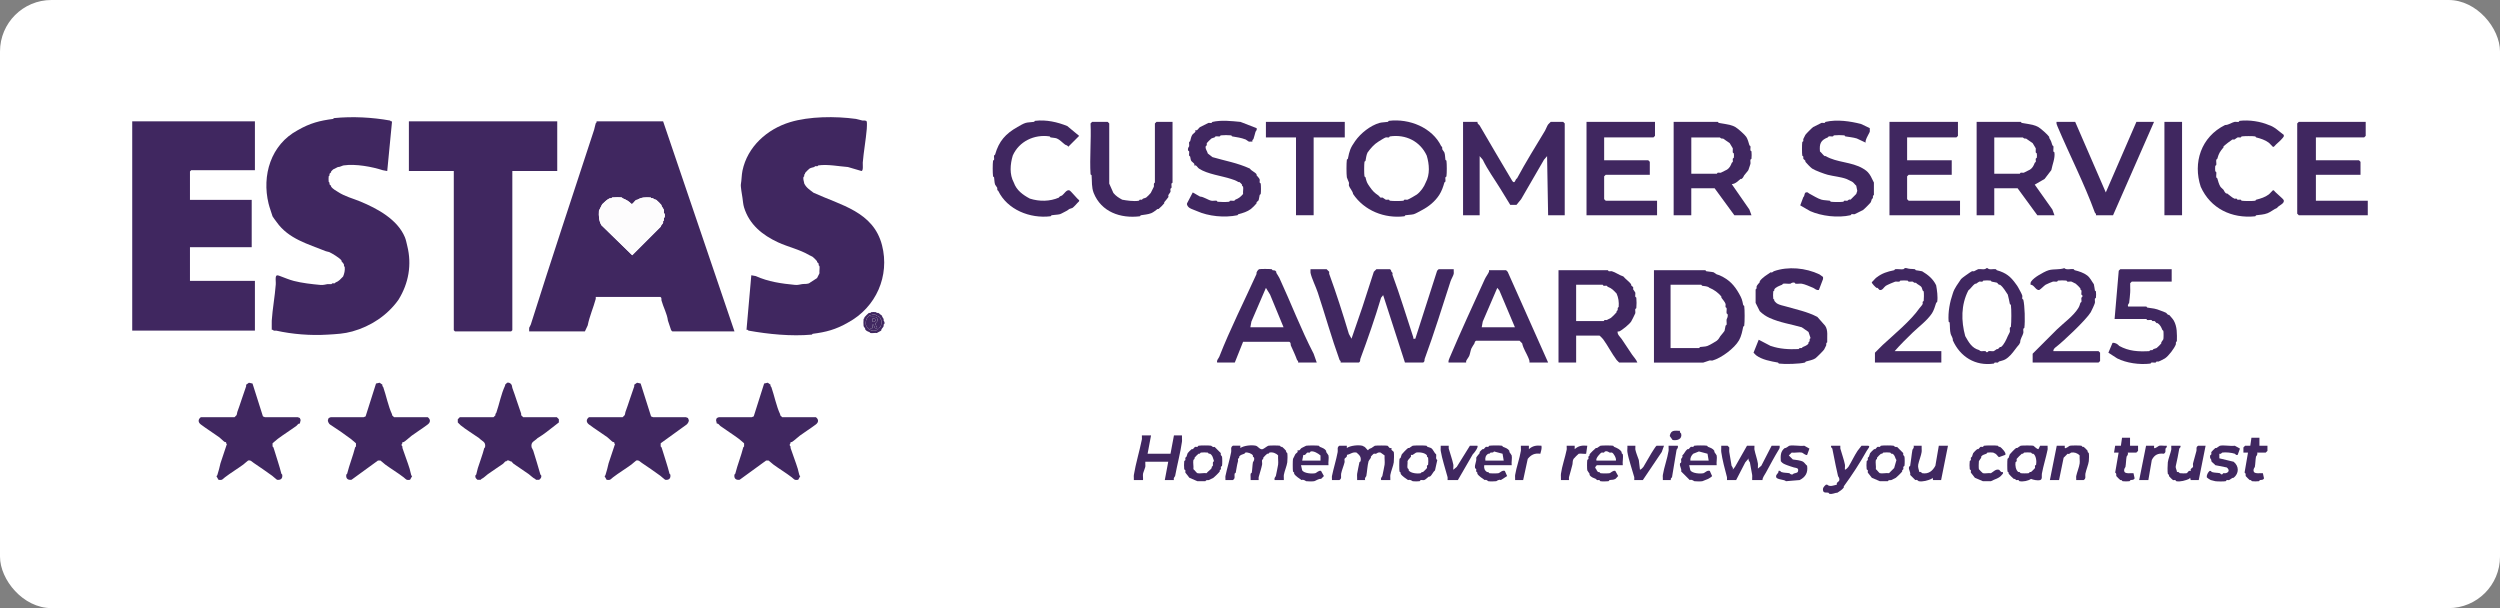 <svg xmlns="http://www.w3.org/2000/svg" xmlns:xlink="http://www.w3.org/1999/xlink" id="Layer_1" viewBox="0 0 242.85 59.072"><rect x="0" y="0" width="242.85" height="59.072" fill="#808080" stroke="none"/><defs><style>      .st0 {        fill: #402760;      }      .st1 {        fill: #fdfcfd;      }      .st2 {        fill: #fff;      }    </style></defs><rect class="st2" width="242.85" height="59.072" rx="5" ry="5"></rect><g><g><path class="st0" d="M51.404,32.192c.013-.111-.019-.246,0-.351.007-.035.139-.259.156-.312,1.998-6.333,4.095-12.634,6.154-18.927.061-.185.091-.444.156-.623.017-.046.119-.066.078-.195h6.466l6.933,20.407h-6.037c-.021,0-.077-.091-.117-.117l-.312-.935c-.08-.664-.451-1.311-.623-1.947-.032-.119.056-.254-.117-.351h-6.271c-.008.063.014.142,0,.195-.231.855-.607,1.692-.779,2.57l-.273.584h-5.414ZM59.466,19.184c-.029.005-.046.069-.078.078-.05.014-.114-.017-.156,0-.239.095-.535.38-.74.584l-.312.623c-.03.533-.007.957.234,1.402l2.999,2.921,2.765-2.765c.01-.134.179-.252.234-.389.017-.043-.016-.108,0-.156.011-.032.069-.048.078-.078.018-.064-.016-.163,0-.234.007-.03.073-.048.078-.078.013-.071.013-.241,0-.312-.005-.03-.072-.048-.078-.078-.017-.095.02-.221,0-.312-.011-.051-.186-.311-.234-.389-.012-.02.011-.061,0-.078-.054-.081-.426-.453-.506-.506-.033-.022-.184-.056-.234-.078-.032-.015-.048-.067-.078-.078-.065-.024-.171.041-.234-.078-.547-.024-.87-.035-1.324.234-.021.012-.061-.011-.078,0-.131.087-.256.287-.389.389h-.078c-.238-.259-.524-.413-.857-.545-.033-.013-.049-.072-.078-.078-.126-.028-.798-.024-.935,0Z"></path><polygon class="st0" points="24.762 11.785 24.762 16.536 18.57 16.536 18.453 16.653 18.453 19.418 24.451 19.418 24.451 24.014 18.453 24.014 18.453 27.285 24.762 27.285 24.762 32.114 12.844 32.114 12.844 11.785 24.762 11.785"></polygon><path class="st0" d="M38.083,11.785l-.467,4.829-.428-.078c-1.022-.329-2.615-.643-3.817-.467-.12.017-.382.175-.545.156l-.467.234c-.057.069-.142.125-.195.195-.011.015.013.059,0,.078-.036.053-.145.119-.156.156-.014.049.015.109,0,.156-.01.032-.073.049-.078.078-.019.107-.019.439,0,.545.005.029.068.046.078.078.015.046-.014.107,0,.156.01.036.12.103.156.156.013.019-.012.062,0,.078.142.195.471.397.662.506.695.457,1.468.638,2.181.935,1.659.691,3.599,1.735,4.323,3.466.109.26.167.59.234.857.448,1.802.138,3.615-.857,5.219-1.082,1.525-2.7,2.581-4.479,3.077-.826.23-1.513.256-2.415.312-1.652.103-3.421-.041-4.986-.389-.071-.016-.171.019-.234,0-.041-.012-.067-.12-.195-.078.014-.296-.019-.6,0-.896.074-1.136.305-2.369.389-3.505.017-.225-.029-.486,0-.701.039-.288.24-.186.428-.117.429.158.88.352,1.324.467.799.207,1.728.31,2.571.389.307.029.477-.044.701-.078.121-.018.27.02.389,0,.029-.005.047-.071.078-.078.071-.015.169.018.234,0,.03-.008.046-.066.078-.078.34-.124.488-.332.74-.584.12-.295.191-.574.156-.935-.119-.062-.053-.172-.078-.234-.047-.118-.167-.217-.234-.312-.013-.018.012-.062,0-.078-.181-.243-.907-.688-1.207-.818-.051-.022-.218-.04-.312-.078-1.701-.696-3.623-1.178-4.791-2.843-.065-.092-.375-.494-.389-.545-.125-.434-.279-.791-.389-1.246-.656-2.708.198-5.71,2.843-7.127,1.187-.683,2.147-.928,3.428-1.09.029-.004.05-.075.078-.078,1.81-.183,3.743-.075,5.453.234.031.006.069.121.195.078Z"></path><path class="st0" d="M72.515,32.036l.467-5.297.428.078c1.213.548,2.494.732,3.817.857.306.029.486-.051.701-.078.276-.035.567.035.779-.156l.662-.428.234-.467c-.026-.218.037-.496,0-.701-.005-.029-.068-.046-.078-.078-.015-.046.014-.107,0-.156-.01-.036-.12-.103-.156-.156-.013-.019.012-.062,0-.078-.073-.1-.328-.353-.428-.428-.052-.039-.246-.117-.312-.156-.97-.57-2.069-.799-3.038-1.246-1.532-.708-2.801-1.733-3.311-3.388-.098-.32-.105-.601-.156-.935-.038-.253-.194-1.113-.156-1.324.077-.424.067-.901.156-1.324.48-2.3,2.357-4.024,4.635-4.712,1.854-.56,4.376-.588,6.388-.312.15.021.468.128.623.156.124.023.382-.051.428.117.03.108.012.556,0,.701-.089,1.061-.302,2.213-.389,3.271-.016.188.073.765-.117.818l-1.324-.389c-.862-.061-1.966-.29-2.882-.156-.029.004-.048.072-.078.078-.072.014-.171-.018-.234,0-.03.009-.046.067-.078.078-.13.043-.333.067-.467.156-.064.042-.393.369-.428.428-.01.017.011.054,0,.078-.015.032-.066.047-.078.078-.017.042.014.105,0,.156-.009.032-.073.049-.078.078-.043.239.054.417.078.623.202.422.535.61.896.896,2.667,1.224,5.823,1.843,6.66,5.102.762,2.963-.558,6.03-3.311,7.516-1.187.683-2.147.928-3.428,1.09-.029.004-.05.075-.078.078-2.012.183-4.253-.047-6.154-.389-.031-.006-.069-.121-.195-.078Z"></path><polygon class="st0" points="54.13 11.785 54.13 16.614 49.768 16.614 49.768 32.075 49.651 32.192 44.198 32.192 44.081 32.075 44.081 16.614 39.719 16.614 39.719 11.785 54.13 11.785"></polygon><path class="st0" d="M39.096,42.941c-.009.009.022.155-.078.195v.156c.118.063.055.163.078.234.22.667.498,1.362.701,2.025.056.182.091.425.156.623.01.032.07.048.078.078l-.195.351c-.387.072-.396-.058-.623-.234-.554-.427-1.224-.83-1.792-1.246-.146-.107-.308-.279-.467-.389h-.234l-2.571,1.869c-.369.057-.574-.131-.506-.506.005-.029.07-.047.078-.078.225-.898.56-1.701.779-2.57.008-.031.073-.049.078-.078.017-.093-.011-.212,0-.312-.163-.131-.344-.306-.506-.428-.63-.473-1.356-.975-2.025-1.402-.092-.059-.229-.315-.195-.428l.078-.195.195-.078h3.194l.195-.078,1.013-3.194.351-.078.273.195c-.05.135.062.189.078.234.296.846.476,1.833.857,2.648.011.024-.01.061,0,.078.039.065.144.126.195.195h3.272c.279.21.279.489,0,.701-.499.378-1.052.721-1.558,1.09-.212.155-.57.507-.779.623-.037.021-.102-.015-.117,0Z"></path><path class="st0" d="M62.232,37.255l1.013,3.194.195.078h3.194l.195.078.078.195c.038.127-.102.346-.195.428l-2.532,1.83c.011.1-.017.218,0,.312.005.029.07.047.078.078.029.115.059.17.078.234.236.791.497,1.519.701,2.337.008.031.073.049.078.078.068.375-.138.564-.506.506-.16-.11-.321-.282-.467-.389-.574-.421-1.214-.858-1.792-1.246-.175-.117-.287-.292-.545-.234-.16.11-.321.282-.467.389-.563.413-1.233.816-1.792,1.246-.228.175-.236.306-.623.234l-.195-.351c.008-.03.068-.046.078-.078.132-.405.225-.78.312-1.168l.623-1.869c-.1-.04-.069-.186-.078-.195-.015-.015-.08.021-.117,0-.142-.079-.394-.358-.545-.467-.576-.415-1.235-.825-1.792-1.246-.279-.212-.279-.491,0-.701h3.272c.05-.068.156-.129.195-.195.053-.089.053-.245.078-.312.313-.844.549-1.652.857-2.493.016-.044-.014-.106,0-.156l.273-.195.351.078Z"></path><path class="st0" d="M24.529,37.255l1.013,3.194.195.078h3.194l.195.078.078.195-.078.351c-.168-.035-.23.146-.351.234-.563.409-1.236.829-1.792,1.246-.162.122-.343.297-.506.428.011.1-.017.218,0,.312.005.029.07.047.078.078.029.115.059.17.078.234.233.78.5,1.538.701,2.337.008.031.073.049.078.078.068.375-.138.564-.506.506-.159-.108-.323-.285-.467-.389-.59-.425-1.186-.84-1.792-1.246-.175-.117-.287-.292-.545-.234-.16.11-.321.282-.467.389-.563.413-1.233.816-1.792,1.246-.228.175-.236.306-.623.234l-.195-.351c.008-.03.068-.046.078-.078.132-.405.225-.78.312-1.168l.623-1.869c-.1-.04-.069-.186-.078-.195-.015-.015-.08.021-.117,0-.142-.079-.394-.358-.545-.467-.576-.415-1.235-.825-1.792-1.246-.279-.212-.279-.491,0-.701h3.272c.05-.068.156-.129.195-.195.053-.089.053-.245.078-.312.313-.844.549-1.652.857-2.493.016-.044-.014-.106,0-.156l.273-.195.351.078Z"></path><path class="st0" d="M76.799,42.941c-.009.009.022.155-.078.195v.156c.118.063.055.163.078.234.22.667.498,1.362.701,2.025.056.182.091.425.156.623.01.032.07.048.078.078l-.195.351c-.387.072-.396-.058-.623-.234-.554-.427-1.224-.83-1.792-1.246-.146-.107-.308-.279-.467-.389h-.234l-2.571,1.869c-.369.057-.574-.131-.506-.506.005-.029.07-.047.078-.078.225-.899.556-1.687.779-2.57.008-.031.073-.049.078-.078.017-.093-.011-.212,0-.312-.163-.131-.344-.306-.506-.428-.549-.412-1.214-.827-1.792-1.246-.121-.088-.182-.268-.351-.234l-.078-.351.078-.195.195-.078h3.194l.195-.078,1.013-3.194.351-.078.273.195c-.05.135.062.189.078.234.296.846.476,1.833.857,2.648.011.024-.01.061,0,.078.039.065.144.126.195.195h3.272c.279.21.279.489,0,.701-.499.378-1.052.721-1.558,1.09-.212.155-.57.507-.779.623-.037.021-.102-.015-.117,0Z"></path><path class="st0" d="M49.262,37.177c.167-.046.342.049.428.195.053.089.053.245.078.312.308.824.55,1.654.857,2.493.016.044-.014.106,0,.156l.195.195h3.272l.195.195v.312l-.351.273c-.57.443-1.119.897-1.714,1.246-.313.332-.682.345-.584.896.006.034.139.26.156.312.245.777.472,1.544.701,2.337.009.031.071.048.078.078.048.206-.049.304-.195.428-.098-.013-.223.02-.312,0-.028-.006-.044-.063-.078-.078-.242-.11-.409-.313-.623-.467-.472-.339-1.005-.674-1.48-1.013-.082-.058-.156-.187-.234-.234-.017-.01-.054.011-.078,0-.094-.043-.135-.119-.312-.078-.028.006-.044.063-.078.078-.024.011-.061-.01-.078,0-.078.046-.152.175-.234.234-.461.328-1.015.678-1.48,1.013-.214.154-.381.357-.623.467-.034.015-.05.072-.078.078-.088.02-.214-.013-.312,0-.146-.125-.243-.222-.195-.428.007-.03.069-.047.078-.078.06-.209.098-.435.156-.623.194-.633.458-1.283.623-1.947.008-.031.073-.049.078-.078.098-.551-.271-.564-.584-.896-.563-.4-1.273-.822-1.792-1.246-.097-.079-.177-.189-.273-.273v-.312l.195-.195h3.272l.195-.195c-.05-.135.062-.19.078-.234.303-.867.455-1.79.857-2.648.011-.024-.01-.061,0-.078.018-.03.181-.191.195-.195Z"></path><path class="st0" d="M85.602,32.114l-.428.234c-.188-.027-.452.038-.623,0-.028-.006-.045-.065-.078-.078-.164-.065-.326-.113-.428-.273-.011-.018.012-.058,0-.078-.03-.05-.15-.208-.156-.234-.021-.097-.021-.606,0-.701.006-.028.063-.044.078-.078.011-.024-.01-.061,0-.078.027-.046.399-.42.428-.428.049-.014.109.015.156,0,.032-.01.049-.073.078-.078.096-.017.371-.017.467,0,.029.005.046.068.078.078.046.015.107-.014.156,0,.029.008.278.232.351.273-.016.102.126.231.156.312.016.044-.014.106,0,.156.019.066.122.121.078.312-.007.03-.069.047-.078.078-.015.05.017.113,0,.156-.059.147-.246.26-.234.428ZM85.29,31.881c.324.014.368-.566.312-.818-.006-.028-.063-.044-.078-.078-.011-.024.01-.061,0-.078-.094-.158-.27-.21-.428-.273-.033-.013-.049-.072-.078-.078-.215-.048-.359.074-.545.078-.305.226-.436.593-.351.974.006.028.063.044.078.078.011.024-.01.061,0,.078.025.043.23.247.273.273.017.01.054-.011.078,0,.034.015.05.072.078.078.082.018.378.016.467,0,.03-.005.07-.121.195-.078v-.156Z"></path><path class="st1" d="M59.466,19.184c.137-.024.809-.028.935,0,.028.006.045.065.078.078.333.133.619.286.857.545h.078c.134-.102.258-.302.389-.389.017-.011.057.012.078,0,.454-.268.777-.257,1.324-.234.062.119.168.054.234.078.03.011.046.063.078.078.049.022.201.056.234.078.081.053.453.425.506.506.011.017-.012.058,0,.078.048.078.223.338.234.389.02.091-.017.217,0,.312.005.03.072.048.078.078.013.071.013.241,0,.312-.005.029-.071.047-.078.078-.016.07.018.17,0,.234-.009.03-.067.046-.078.078-.016.048.017.112,0,.156-.055.137-.224.255-.234.389l-2.765,2.765-2.999-2.921c-.24-.445-.264-.869-.234-1.402l.312-.623c.205-.205.501-.489.74-.584.042-.017.105.014.156,0,.032-.009.049-.073.078-.078Z"></path><path class="st0" d="M85.29,31.881v.156c-.125-.043-.164.073-.195.078-.089.016-.385.018-.467,0-.028-.006-.044-.063-.078-.078-.024-.011-.061.01-.078,0-.043-.025-.247-.23-.273-.273-.01-.017.011-.054,0-.078-.015-.034-.072-.05-.078-.078-.085-.38.046-.748.351-.974.186-.003.33-.125.545-.078.028.006.045.065.078.078.159.063.334.115.428.273.01.017-.011.054,0,.078.015.034.072.05.078.078.056.252.012.832-.312.818ZM84.511,30.79v1.09h.234l.039-.389c.118.088.152.234.195.351.03.084.162.025.234.039l-.156-.351c-.059-.195.138-.246.156-.312.144-.521-.33-.44-.701-.428Z"></path><path class="st0" d="M84.511,30.79c.371-.012.845-.093.701.428-.018.066-.215.116-.156.312l.156.351c-.072-.014-.203.045-.234-.039-.042-.117-.076-.263-.195-.351l-.039.389h-.234v-1.09ZM84.745,31.258c.26.035.432-.134.195-.312h-.195v.312Z"></path><path class="st0" d="M84.745,31.258v-.312h.195c.237.178.065.346-.195.312Z"></path></g><g><path class="st0" d="M128.867,26.149l.252.252c.018.064-.021.145,0,.202.702,1.924,1.311,3.833,1.915,5.845l.252.453,1.058-3.074,1.109-3.426.252-.252h1.31c.136.071.12.185.151.252.02.042.085.061.101.101.023.057-.022.142,0,.202.728,1.964,1.335,3.986,2.016,6.047.044.133-.081.184.202.151l2.117-6.601c.051-.033.124-.151.151-.151h1.461c-.017.144.025.319,0,.453-.029.158-.243.524-.302.705-.821,2.53-1.597,5.06-2.52,7.558-.037.099.042.252-.151.353h-1.764l-2.117-6.55-.202.252c-.589,1.98-1.285,3.979-2.016,5.946-.037.099.042.252-.151.353h-1.764c.053-.166-.079-.192-.101-.252-.777-2.148-1.399-4.377-2.117-6.55-.184-.558-.596-1.382-.706-1.915-.021-.103.013-.24,0-.353h1.562Z"></path><path class="st0" d="M143.532,11.839c-.058.196.131.232.202.353,1.005,1.713,2.012,3.455,3.024,5.14.061.101.168.313.252.353.185.087.185-.305.353-.353.846-1.574,1.812-3.127,2.721-4.636.098-.162.192-.46.302-.605.068-.09.178-.163.252-.252h1.209l.151.151v8.919h-1.613l-.101-5.744-.302.353-2.217,3.829-.454.554h-.605l-.957-1.562c-.579-.945-1.226-1.816-1.713-2.822l-.302-.353v5.744h-1.613v-9.07h1.411Z"></path><path class="st0" d="M160.665,35.218v-8.969h4.989c.033,0,.061.093.101.101.204.041.516.049.706.101.046.013.244.179.302.202.093.035.158.035.302.101.904.409,1.403.948,1.865,1.764.268.474.303.605.403,1.109.008.039.095.063.101.101.053.359.053,1.555,0,1.915-.005.037-.093.062-.101.101-.084.422-.178.916-.403,1.31-.449.787-1.723,1.724-2.57,1.965-.084.024-.214-.022-.302,0-.09.022-.57.202-.605.202h-4.787ZM162.278,33.808h2.772c.034,0,.062-.094.101-.101.22-.039.485-.02.706-.101.192-.071.767-.4.907-.504.203-.151.252-.317.353-.453.069-.094.388-.454.403-.504.041-.141.065-.358.101-.504.01-.04.094-.063.101-.101.027-.152-.023-.347,0-.504.012-.084.152-.222.101-.504-.007-.039-.095-.063-.101-.101-.023-.157.025-.35,0-.504-.006-.038-.092-.061-.101-.101-.02-.092.023-.218,0-.302-.049-.181-.297-.453-.403-.605-.017-.024.015-.08,0-.101-.272-.364-.75-.705-1.159-.857-.175-.175-.479-.156-.706-.202-.04-.008-.067-.101-.101-.101h-2.973v6.147Z"></path><path class="st0" d="M134.914,11.738c1.994-.246,4.223.659,5.09,2.469.155.079.069.226.101.302.029.069.178.239.202.302.081.219.062.486.101.705.007.039.096.064.101.101.043.345.043,1.167,0,1.512-.005.037-.094.062-.101.101-.022.123.025.284,0,.403-.008.038-.089.06-.101.101-.121.427-.261.834-.504,1.209-.416.641-1.027,1.128-1.663,1.461-.198.103-.629.355-.806.403-.233.063-.567.058-.806.101-.039.007-.064.096-.101.101-1.931.238-3.904-.545-4.989-2.167-.018-.25-.346-.597-.403-.806-.023-.086.024-.218,0-.302-.027-.093-.192-.437-.202-.504-.048-.328-.048-1.385,0-1.713.005-.037.093-.062.101-.101.154-.767.23-1.036.706-1.713.535-.761,1.469-1.508,2.368-1.764.228-.065.57-.059.806-.101.039-.007.064-.096.101-.101ZM135.015,13.249c-.037.005-.061.092-.101.101-.091.02-.218-.023-.302,0-.127.035-.554.31-.706.403-.435.267-.757.648-1.058,1.058-.13.264-.144.52-.202.806-.008.039-.095.063-.101.101-.038.257-.044,1.165,0,1.411.007.038.091.061.101.101.115.466.133.519.403.907.285.409.442.575.857.857.069.047.154.188.202.202.067.019.151-.024.202,0,.066.031.256.189.302.202.084.023.211-.02.302,0,.04.009.064.095.101.101.265.039,1.045.039,1.31,0,.037-.005.061-.092.101-.101.092-.02.218.023.302,0,.116-.032.814-.434.907-.504.364-.273.705-.75.857-1.159.43-.793.355-1.769.101-2.62-.636-1.382-2.029-2.091-3.578-1.864Z"></path><path class="st0" d="M166.863,11.839c.037.004.063.095.101.101.242.036.392.056.605.101.354.074.664.106,1.008.302.22.125.904.725,1.058.957.133.2.237.575.302.806.012.041.093.063.101.101.025.119-.022.28,0,.403.007.039.096.064.101.101.022.181.022.525,0,.705-.005.037-.094.062-.101.101-.022.123.024.284,0,.403-.021.104-.147.42-.202.605-.016.053-.335.406-.403.504-.067.096-.078.221-.252.353-.022.017-.081-.016-.101,0-.265.21-.486.478-.857.504l1.713,2.469.202.554h-1.663l-1.915-2.62h-2.268v2.62h-1.713v-9.07h4.283ZM164.293,16.877h2.469c.033,0,.061-.092.101-.101.092-.02.218.023.302,0,.033-.009.571-.28.605-.302.237-.158.361-.4.454-.655.015-.042.09-.062.101-.101.023-.084-.02-.211,0-.302.009-.039.094-.063.101-.101.017-.091.017-.312,0-.403-.007-.038-.094-.062-.101-.101-.022-.12.015-.274,0-.403l-.302-.504-.655-.453c-.15.072-.285-.101-.302-.101h-2.772v3.527Z"></path><path class="st0" d="M196.293,11.839c.037.004.063.095.101.101.242.036.392.056.605.101.354.074.664.106,1.008.302.22.125.904.725,1.058.957.015.022-.016.075,0,.101.179.291.216.401.302.705.012.041.094.063.101.101.027.152-.024.347,0,.504.006.038.096.064.101.101.072.578-.196,1.152-.302,1.713l-.655.857-.957.554,1.713,2.419.202.554h-1.663l-1.915-2.62h-2.268v2.62h-1.713v-9.07h4.283ZM193.723,16.877h2.469c.033,0,.061-.092.101-.101.092-.02.218.023.302,0,.033-.009.571-.28.605-.302.237-.158.361-.4.454-.655.015-.042.09-.062.101-.101.023-.084-.02-.211,0-.302.009-.039.094-.063.101-.101.017-.091.017-.312,0-.403-.007-.038-.094-.062-.101-.101-.022-.12.015-.274,0-.403l-.302-.504-.655-.453c-.15.072-.285-.101-.302-.101h-2.772v3.527Z"></path><path class="st0" d="M156.18,26.249c.037.005.062.093.101.101.093.019.221-.023.302,0,.345.098.718.385,1.109.504.209.26.567.496.756.756.015.021-.016.077,0,.101.047.069.188.154.202.202.019.067-.024.151,0,.202.03.063.194.266.202.302.025.117-.022.279,0,.403.007.039.096.064.101.101.03.244.03.763,0,1.008-.005.037-.094.062-.101.101-.022.124.026.287,0,.403-.01.044-.355.734-.403.806-.174.262-.882.842-1.159.957-.054.023-.134-.018-.151,0-.055.3.244.521.403.756.336.496.672,1.016,1.008,1.512.163.24.396.455.504.756h-1.764c-.074-.089-.184-.162-.252-.252-.46-.607-.88-1.435-1.31-2.016-.045-.061-.328-.353-.353-.353h-2.268v2.62h-1.713v-8.969h4.787ZM153.106,31.187h2.671c.033,0,.059-.089.101-.101.065-.018.145.021.202,0,.048-.018.377-.184.403-.202.083-.055.509-.478.554-.554.013-.022-.014-.07,0-.101.019-.042.085-.061.101-.101.032-.08-.054-.222.101-.302.039-.501-.023-.901-.202-1.31-.287-.304-.46-.511-.857-.655-.042-.015-.062-.09-.101-.101-.084-.023-.211.02-.302,0-.04-.009-.067-.101-.101-.101h-2.57v3.527Z"></path><polygon class="st0" points="229.804 11.839 229.804 13.199 229.653 13.35 224.966 13.35 224.966 15.567 229.149 15.567 229.3 15.718 229.3 16.978 224.966 16.978 224.966 19.498 230.006 19.498 230.006 20.908 223.304 20.908 223.152 20.757 223.152 11.99 223.304 11.839 229.804 11.839"></polygon><polygon class="st0" points="160.766 11.839 160.766 13.199 160.615 13.35 155.827 13.35 155.827 15.567 160.111 15.567 160.262 15.718 160.262 16.978 155.979 16.978 155.827 17.129 155.827 19.346 155.979 19.498 160.967 19.498 160.967 20.908 154.114 20.908 154.114 11.839 160.766 11.839"></polygon><polygon class="st0" points="190.195 11.839 190.195 13.199 190.044 13.35 185.257 13.35 185.257 15.567 189.591 15.567 189.591 16.978 185.408 16.978 185.257 17.129 185.257 19.346 185.408 19.498 190.397 19.498 190.397 20.908 183.543 20.908 183.543 11.839 190.195 11.839"></polygon><path class="st0" d="M113.9,11.839v5.895c0,.034-.094.062-.101.101-.022.123.026.288,0,.403-.009.039-.092.061-.101.101-.021.09.023.218,0,.302-.013.046-.171.236-.202.302-.023.05.019.135,0,.202-.014.047-.334.411-.403.504-.017.022.016.081,0,.101-.111.142-.413.448-.554.554-.02.015-.077-.017-.101,0-.182.128-.38.313-.605.403-.322.13-.693.146-1.008.202-.039.007-.064.096-.101.101-1.876.232-3.744-.418-4.485-2.267-.216-.566-.155-1.089-.202-1.713-.003-.036-.099-.065-.101-.101-.099-1.612.074-3.316,0-4.938l.151-.151h1.512l.151.151v5.845l.403.907c.248.305.526.473.857.655.431.081,1.142.185,1.613.101.037-.007.06-.089.101-.101.065-.018.145.021.202,0,.039-.014.059-.082.101-.101.064-.029.26-.073.302-.101.084-.055.398-.37.454-.453.022-.033.293-.571.302-.605.037-.136-.07-.31.101-.403v-5.744l.151-.151h1.562Z"></path><path class="st0" d="M127.91,35.218h-1.814c.053-.166-.079-.192-.101-.252-.181-.499-.382-.917-.605-1.411-.036-.08.043-.258-.151-.353h-4.485l-.806,2.016h-1.713c-.07-.243.14-.397.202-.554,1.06-2.709,2.412-5.373,3.628-8.062-.065-.132.149-.425.252-.453.122-.034,1.055-.028,1.209,0,.037.007.059.087.101.101.119.038.225-.048.353.151.014.022-.015.073,0,.101.087.157.23.347.302.504,1.126,2.428,2.08,4.954,3.326,7.357l.302.857ZM124.685,31.792l-1.31-3.174-.403-.655-1.411,3.275-.101.554h3.225Z"></path><path class="st0" d="M150.385,35.218h-1.814c.025-.176-.043-.31-.101-.453-.184-.456-.511-.922-.605-1.411l-.252-.252h-4.233c-.136.065-.123.201-.151.252-.085.153-.237.354-.302.504-.069.16-.133.543-.202.705-.062.146-.241.358-.302.504-.018.043.007.103,0,.151h-1.713c-.025-.165.039-.308.101-.453,1.079-2.55,2.268-5.118,3.427-7.659.101-.221.312-.487.403-.705.023-.054-.018-.134,0-.151h1.663l.151.151,3.931,8.818ZM147.16,31.792l-1.512-3.578-.202-.252-1.411,3.275-.101.554h3.225Z"></path><path class="st0" d="M181.629,12.443c-.014.112.023.253,0,.353-.021.093-.253.47-.302.605-.056.15-.13.284-.101.453l-.857-.403c-.367-.112-.721-.133-1.109-.202-.039-.007-.064-.096-.101-.101-.244-.03-.764-.03-1.008,0-.037.005-.062.094-.101.101-.124.022-.287-.026-.403,0-.037.008-.058.084-.101.101-.688.273-.823.616-.756,1.36.157.12.3.352.454.453.022.014.074-.016.101,0,1.084.641,2.51.543,3.628,1.209.069.041.257.168.302.202.243.181.448.508.554.756l.202.403v1.209c-.154.081-.07.218-.101.302-.014.039-.082.059-.101.101-.029.064-.073.26-.101.302-.076.114-.642.68-.756.756-.048.032-.762.391-.806.403-.085.023-.213-.021-.302,0-.039.009-.062.092-.101.101-1.224.28-2.83.087-3.931-.403l-.957-.554.302-.806c.149-.094.065-.399.252-.453s.216.055.302.101c.381.2.839.499,1.209.605.228.065.57.059.806.101.039.007.064.096.101.101.27.033.946.039,1.209,0,.037-.005.062-.093.101-.101.093-.019.222.024.302,0,.048-.014.133-.168.302-.101l.554-.554.101-.302-.101-.504c-.123-.095-.232-.272-.353-.353-.059-.039-.519-.271-.605-.302-.557-.205-1.228-.253-1.814-.403-.309-.079-1.225-.414-1.512-.605-.121-.08-.564-.53-.655-.655-.015-.021.016-.077,0-.101-.047-.069-.188-.155-.202-.202-.018-.063.019-.142,0-.202-.013-.042-.094-.064-.101-.101-.038-.211-.038-1.099,0-1.31.007-.037.089-.06.101-.101.018-.065-.021-.145,0-.202.014-.037.176-.364.202-.403.076-.114.642-.68.756-.756.048-.032.762-.391.806-.403.085-.023.213.021.302,0,.039-.009.062-.092.101-.101,1.113-.254,2.392-.061,3.427.202l.857.403Z"></path><path class="st0" d="M122.064,12.443c.072.194-.081.29-.101.353-.065.211-.128.502-.202.705-.022.06-.154.086-.101.252-.112-.015-.254.023-.353,0-.04-.009-.244-.179-.302-.202-.463-.177-.835-.218-1.31-.302-.039-.007-.064-.096-.101-.101-.244-.03-.764-.03-1.008,0-.037.005-.062.094-.101.101-.124.022-.287-.026-.403,0-.037.008-.058.084-.101.101-.068.027-.26.073-.302.101-.061.04-.445.423-.454.453-.018.063.019.142,0,.202-.013.041-.092.062-.101.101-.065.279.143.45.202.705.096.053.414.341.454.353,1.25.367,2.403.549,3.628,1.109.174.247.48.322.655.554.015.02-.017.077,0,.101.072.104.268.275.302.403.023.084-.02.211,0,.302.009.04.095.064.101.101.029.2.034.816,0,1.008-.007.038-.091.061-.101.101-.036.146-.059.363-.101.504-.014.048-.155.133-.202.202-.016.024.015.08,0,.101-.094.13-.424.456-.554.554-.34.255-.766.39-1.209.504-.04.01-.062.093-.101.101-1.262.258-2.799.105-3.931-.403-.2-.096-.536-.193-.706-.302-.145-.093-.302-.283-.252-.453l.554-1.058.706.403c.342.008.804.349,1.109.403.152.027.347-.024.504,0,.038.006.064.097.101.101.281.029.832.034,1.109,0,.037-.005.062-.094.101-.101.124-.022.287.026.403,0,.037-.008.058-.084.101-.101.342-.136.512-.267.756-.554-.03-.214.044-.511,0-.705-.008-.036-.081-.057-.101-.101-.014-.031.013-.079,0-.101-.03-.05-.2-.219-.252-.252-.023-.015-.075.015-.101,0-.297-.179-.413-.205-.706-.302-.896-.298-2.321-.469-3.124-1.008-.105-.07-.204-.247-.302-.302-.048-.027-.132.019-.151,0s.027-.103,0-.151c-.056-.1-.241-.2-.302-.302-.069-.115-.068-.29-.101-.403-.012-.041-.093-.063-.101-.101-.025-.119.022-.28,0-.403-.007-.038-.092-.061-.101-.101-.059-.251.092-.352.101-.403.022-.123-.025-.284,0-.403.008-.038.089-.06.101-.101.048-.168.09-.438.202-.605.07-.105.247-.204.302-.302.027-.048-.019-.132,0-.151s.104.027.151,0c.098-.055.197-.232.302-.302.046-.031.762-.391.806-.403.085-.023.213.021.302,0,.039-.009.062-.092.101-.101.865-.198,1.848-.084,2.721,0l1.562.605Z"></path><path class="st0" d="M176.69,28.164c-.244.065-.392-.131-.554-.202-.295-.127-.843-.364-1.109-.403-.188-.027-.417.027-.605,0-.037-.005-.061-.091-.101-.101-.25-.058-.363.095-.403.101-.215.031-.51-.043-.706,0-.037.008-.058.084-.101.101-.245.098-.621.227-.756.453-.013.022.014.07,0,.101-.02.044-.093.065-.101.101-.024.106-.024.6,0,.705.008.036.081.057.101.101.014.031-.013.079,0,.101.03.05.2.219.252.252.25.16.611.215.907.302.991.293,2.013.484,3.024,1.008l.756.857c.306.439.178,1.052.202,1.612-.154.081-.07.218-.101.302-.014.037-.176.364-.202.403-.082.123-.733.775-.857.857-.234.155-.624.219-.907.302-.04.012-.061.09-.101.101-.52.138-1.926.174-2.52.101-.037-.005-.062-.094-.101-.101-.69-.123-1.541-.269-2.117-.705-.09-.068-.163-.178-.252-.252l.504-1.26,1.159.605c.894.294,1.735.347,2.721.302.081-.154.218-.07.302-.101.039-.014.059-.082.101-.101.204-.092.428-.141.554-.353.013-.022-.014-.07,0-.101.019-.041.085-.061.101-.101.032-.079-.054-.223.101-.302l-.202-.605-.655-.453c-1.043-.301-2.101-.445-3.124-.907-.358-.161-.667-.371-.957-.655l-.403-.806v-1.31c.154-.08.069-.223.101-.302.061-.153.217-.28.302-.403.017-.024-.015-.081,0-.101.281-.374.711-.622,1.058-.857.175.064.244-.08.302-.101,1.402-.499,3.114-.326,4.435.302l.353.252v.202l-.403,1.058Z"></path><path class="st0" d="M100.546,11.738c1.096-.135,2.199.13,3.124.504l1.159.957-1.058,1.058c-.064-.148-.262-.172-.302-.202-.25-.183-.531-.495-.806-.605-.159-.063-.434-.067-.605-.101-.039-.008-.063-.095-.101-.101-1.5-.22-2.971.493-3.578,1.864-.254.852-.329,1.827.101,2.62.264.755.887,1.204,1.562,1.562.934.294,1.937.283,2.822-.101.063-.148.264-.173.302-.202.212-.159.432-.582.706-.504.147.042.747.824.957.957.037.122-.09.181-.151.252-.113.13-.378.421-.504.504-.042.028-.254.072-.302.101-.115.069-.133.123-.302.202-.13.06-.496.273-.605.302-.233.063-.567.058-.806.101-.039.007-.064.096-.101.101-2.012.248-4.212-.642-5.09-2.469-.155-.079-.069-.226-.101-.302-.029-.069-.178-.239-.202-.302-.081-.219-.062-.486-.101-.705-.007-.039-.096-.064-.101-.101-.043-.345-.043-1.167,0-1.512.005-.037.094-.062.101-.101.022-.123-.025-.284,0-.403.008-.038.089-.06.101-.101.37-1.303,1.021-2.023,2.167-2.671.255-.144.561-.333.806-.403.228-.065.57-.059.806-.101.039-.007.064-.096.101-.101Z"></path><path class="st0" d="M217.559,11.738c.939-.116,2.056.07,2.822.403.575.171.985.614,1.461.957.036.172-.018.196-.101.302-.23.298-.61.56-.857.857h-.101c-.141-.117-.262-.297-.403-.403-.336-.253-.768-.395-1.209-.504-.04-.01-.063-.094-.101-.101-.232-.041-1.067-.036-1.31,0-.037.005-.061.092-.101.101-.092.02-.218-.023-.302,0-.046.013-.236.171-.302.202-.05.023-.135-.019-.202,0-.052.015-.828.609-.857.655-.018.029.013.085,0,.101-.354.427-.452.569-.605,1.109-.012.041-.094.063-.101.101-.027.152.024.347,0,.504-.006.038-.095.063-.101.101-.018.124-.018.38,0,.504.006.038.095.063.101.101.024.156-.027.352,0,.504.007.037.089.06.101.101.063.22.162.597.302.806.07.104.218.196.302.302.057.072.079.221.252.353.02.015.077-.017.101,0,.212.148.484.416.706.504.056.022.139-.021.202,0,.041.014.061.09.101.101.082.023.209-.019.302,0,.039.008.063.095.101.101.244.036,1.078.041,1.31,0,.038-.007.061-.091.101-.101.436-.108.87-.248,1.209-.504.142-.107.262-.286.403-.403h.101c.133.211.915.811.957.957.1.349-.486.487-.655.756-.281.103-.601.382-.907.504-.378.15-.728.144-1.109.202-.038.006-.064.097-.101.101-2.281.235-4.345-.754-5.291-2.872-.77-2.328.019-4.833,2.368-5.996.317.011.678-.255.907-.302.119-.025.28.022.403,0,.039-.007.064-.096.101-.101Z"></path><path class="st0" d="M201.584,11.839l2.973,6.853,2.973-6.853h1.713l-3.981,9.07h-1.663c.053-.166-.079-.192-.101-.252-1.01-2.781-2.466-5.618-3.628-8.364-.062-.146-.125-.289-.101-.453h1.814Z"></path><path class="st0" d="M192.967,26.048h.101c.182.203.544.054.806.101.037.007.06.089.101.101.892.254,1.339.613,1.865,1.36.091.13.123.153.202.302.103.197.355.628.403.806.023.086-.023.217,0,.302.011.04.091.062.101.101.141.576.181,2.074.101,2.721-.005.037-.094.062-.101.101-.022.123.025.285,0,.403-.051.245-.32.603-.302.907l-.101.202c-.143.157-.276.334-.403.504-.265.354-.554.727-.957.957-.187.106-.423.141-.605.202-.041.014-.062.09-.101.101-.082.023-.209-.019-.302,0-.039.008-.063.095-.101.101-1.791.262-3.269-.662-3.981-2.267.036-.208-.164-.463-.202-.605-.097-.364-.06-.72-.101-1.109-.004-.037-.098-.065-.101-.101-.075-.921.126-1.937.403-2.721.154-.541.529-.976.806-1.411.051-.08.938-.708,1.058-.756.057-.023.142.022.202,0,.075-.028.358-.193.403-.202.262-.047.625.102.806-.101ZM192.665,27.257c-.037.005-.061.092-.101.101-.092.02-.218-.023-.302,0-.044.012-.234.161-.302.202-.027.016-.079-.014-.101,0-.219.145-.432.486-.655.655-.72,1.396-.703,2.971-.302,4.434.333.581.633,1.171,1.361,1.36.134.193.405.056.605.101.039.009.06.09.101.101.133.037.161-.092.202-.101.144-.032.358.032.504,0,.035-.008.238-.168.302-.202.028-.014.077.014.101,0,.068-.039.129-.151.202-.202.024-.017.081.015.101,0,.286-.216.52-.729.655-1.058.034-.083.19-.347.202-.403.025-.119-.022-.28,0-.403.007-.039.096-.064.101-.101.053-.432.061-1.697,0-2.116-.005-.037-.093-.062-.101-.101-.065-.324-.121-.595-.202-.907-.22-.305-.417-.711-.756-.957-.021-.015-.077.016-.101,0-.069-.047-.154-.187-.202-.202-.14-.041-.358-.065-.504-.101-.04-.01-.063-.094-.101-.101-.148-.026-.551-.023-.706,0Z"></path><path class="st0" d="M210.957,26.149v1.209h-3.88l-.151.151c-.017.298.024.611,0,.907-.021.258-.057.707-.101,1.008-.005.032-.18.177-.101.353h1.764c.034,0,.063.095.101.101.577.087.775.082,1.31.302.144.059.383.13.504.202.104.062.156.242.302.202.133.15.361.392.454.554.339.596.317,1.303.302,2.016-.154.081-.07.218-.101.302-.143.387-.701,1.124-1.058,1.36-.059.039-.519.271-.605.302-.057.021-.137-.018-.202,0-.041.012-.063.093-.101.101-.119.025-.28-.022-.403,0-.039.007-.064.096-.101.101-1.075.133-2.344-.059-3.225-.504l-.857-.554.403-.957c.264-.027.495.117.655.302.939.508,1.809.561,2.923.504.081-.154.218-.07.302-.101.039-.014.059-.082.101-.101.064-.029.26-.073.302-.101.084-.055.398-.37.454-.453.014-.022-.016-.074,0-.101.038-.065.194-.27.202-.302.026-.118.026-.689,0-.806-.008-.037-.084-.058-.101-.101-.109-.274-.2-.471-.454-.655-.021-.015-.077.016-.101,0-.069-.047-.155-.188-.202-.202-.063-.018-.142.019-.202,0-.042-.013-.063-.093-.101-.101-.119-.025-.28.022-.403,0-.039-.007-.067-.101-.101-.101h-3.074l.403-4.686.151-.151h4.989Z"></path><polygon class="st0" points="130.631 11.839 130.631 13.35 127.607 13.35 127.607 20.908 125.894 20.908 125.894 13.35 122.971 13.35 122.971 11.839 130.631 11.839"></polygon><path class="st0" d="M199.468,34.11h4.384l.151.151v.806l-.151.151h-6.4v-.857c.797-.781,1.568-1.59,2.368-2.368.633-.616,1.596-1.295,2.066-2.066.112-.183.14-.312.202-.504.013-.042.093-.063.101-.101.025-.12-.026-.286,0-.403.009-.041.137-.069.101-.202-.011-.04-.092-.062-.101-.101-.026-.117.026-.286,0-.403-.008-.036-.081-.057-.101-.101-.014-.031.013-.079,0-.101-.041-.069-.379-.404-.454-.453-.02-.013-.38-.197-.403-.202-.117-.025-.279.022-.403,0-.039-.007-.064-.096-.101-.101-.202-.025-.604-.025-.806,0-.037.005-.062.094-.101.101-.123.022-.285-.025-.403,0-.054.011-.622.247-.706.302-.176.117-.405.375-.605.504-.338.097-.504-.517-.857-.504-.007-.117-.016-.193.05-.302.137-.224.506-.482.706-.605.29-.178.727-.424,1.008-.504.489-.139,1.047-.028,1.512-.202.209.209.617.049.907.101.038.007.061.091.101.101.439.109.866.248,1.209.504.3.223.45.586.655.857.051.194.062.413.101.605.008.039.095.063.101.101.022.149.019.452,0,.605-.005.037-.094.062-.101.101-.022.123.025.285,0,.403-.023.112-.308.747-.403.907-.424.711-2.662,2.837-3.376,3.376-.121.091-.281.236-.252.403Z"></path><path class="st0" d="M184.047,34.11h4.535v1.109h-6.45v-.957c.258-.245.495-.514.756-.756,1.11-1.029,2.718-2.342,3.578-3.578.087-.125.242-.253.302-.403.022-.055-.019-.136,0-.202.012-.041.094-.063.101-.101.026-.148.03-.77,0-.907-.008-.037-.084-.058-.101-.101-.027-.069-.072-.256-.101-.302-.134-.211-.407-.258-.554-.453-.161.07-.268-.094-.302-.101-.119-.025-.28.022-.403,0-.039-.007-.064-.096-.101-.101-.181-.022-.525-.022-.706,0-.037.005-.062.094-.101.101-.123.022-.285-.025-.403,0-.083.017-.787.323-.907.403-.196.131-.329.482-.605.403-.047-.014-.133-.155-.202-.202-.024-.016-.08.015-.101,0-.103-.075-.487-.444-.454-.554.158-.132.294-.332.454-.453.542-.415,1.049-.573,1.713-.705.039-.008.063-.095.101-.101.247-.036.568.043.806,0,.028-.005.106-.161.302-.101.354.108.478.053.806.101.037.005.062.093.101.101.192.038.411.05.605.101.578.344,1.069.745,1.361,1.36.081.431.185,1.142.101,1.612-.007.037-.089.06-.101.101-.076.267-.238.759-.403,1.008-.473.712-1.271,1.292-1.865,1.864-.605.584-1.209,1.182-1.764,1.814Z"></path><rect class="st0" x="210.252" y="11.839" width="1.713" height="9.07"></rect><path class="st0" d="M130.831,43.297v.222c.349-.239,1.092-.314,1.502-.222.013.003.2.098.222.111.093.055.29.334.334.334.09-.166.244-.174.334-.222.072-.039.296-.214.334-.222.136-.029,1.108-.032,1.224,0,.056.015.146.18.222.222.053.029.146-.021.167,0s-.029.114,0,.167c.043.077.207.166.222.222.038.137.022.82,0,1.001-.041.331-.279.883-.334,1.223-.024.153.016.34,0,.5h-.89c-.087-.198.103-.345.111-.389.064-.354.189-.838.222-1.112.034-.279-.024-.603,0-.89l-.389-.278c-.272-.06-.339.078-.445.111-.066.021-.153-.02-.222,0-.021.006-.248.231-.278.278-.016.025.017.083,0,.111-.045.076-.209.286-.222.334-.121.443-.137.985-.222,1.446-.008.041-.195.184-.111.389h-.779c.017-.197-.026-.42,0-.612.039-.287.156-.755.222-1.112.008-.042.103-.069.111-.111.078-.428-.095-.571-.389-.834-.39-.089-.613.175-.945.222.082.21-.196.294-.222.389-.026.093.023.235,0,.334-.08.341-.269.761-.334,1.112-.042.23.095.454-.167.612h-.723c.015-.124-.023-.276,0-.389.155-.756.417-1.579.556-2.336.042-.23-.095-.454.167-.612h.723Z"></path><path class="st0" d="M120.487,43.297v.222c.353-.241,1.085-.312,1.502-.222.209.045.399.412.667.334.113-.033.459-.313.556-.334.146-.032.969-.032,1.112,0,.04.009.063.089.111.111.034.016.087-.014.111,0,.061.036.353.328.389.389.014.024-.016.077,0,.111.022.048.102.072.111.111.036.159.023.705,0,.89-.041.331-.279.883-.334,1.223-.024.153.016.34,0,.5h-.89c-.087-.198.103-.345.111-.389.064-.354.189-.838.222-1.112.034-.279-.024-.603,0-.89-.204-.224-.541-.344-.834-.278-.04.009-.063.089-.111.111-.034.016-.087-.014-.111,0-.061.036-.353.328-.389.389-.014.024.016.077,0,.111-.022.048-.102.072-.111.111-.029.129.026.311,0,.445-.075.383-.231.842-.334,1.223-.02.075.012.188,0,.278h-.779c.017-.197-.026-.42,0-.612.006-.041.104-.069.111-.111.054-.31.056-.692.111-1.001.01-.056.175-.167.111-.445-.009-.04-.089-.063-.111-.111-.016-.035.014-.089,0-.111-.121-.19-.515-.326-.723-.278-.041.009-.065.094-.111.111-.176.064-.398.118-.501.278-.014.022.016.076,0,.111-.022.046-.094.068-.111.111-.024.06.021.15,0,.222-.116.407-.139.704-.222,1.112-.009.043-.103.069-.111.111-.042.23.095.454-.167.612h-.723c.015-.124-.023-.276,0-.389.155-.756.417-1.579.556-2.336.042-.23-.095-.454.167-.612h.723Z"></path><path class="st0" d="M168.315,45.632l.222-.278,1.168-2.058h.723c.014.125-.023.275,0,.389.082.412.268.914.334,1.335.024.154-.016.34,0,.5l.334-.278,1.001-1.946h.779c.008.13.018.213-.056.334-.452.737-.877,1.542-1.279,2.28-.125.23-.326.466-.334.723h-1.001c-.016-.161.024-.347,0-.5-.061-.38-.152-.792-.222-1.223-.006-.04-.198-.193-.111-.389l-.334.389-.89,1.724h-.89c-.012-.09.02-.203,0-.278-.191-.707-.461-1.736-.556-2.447-.026-.191.017-.414,0-.612h.612l.167.167c.016.143-.024.312,0,.445.079.434.146.865.222,1.335.006.04.198.193.111.389Z"></path><path class="st0" d="M111.255,44.854c-.016.161.024.347,0,.5-.017.11-.207.56-.222.667-.028.189.019.415,0,.612h-.89c.016-.161-.025-.348,0-.5.179-1.102.558-2.341.779-3.448.023-.114-.014-.265,0-.389h.89l-.334,1.779h2.225l.334-1.779h.779c-.017.197.026.42,0,.612-.135,1.003-.468,2.26-.667,3.337-.008.041-.195.184-.111.389h-.89l.334-1.779h-2.225Z"></path><path class="st0" d="M198.013,43.63l.167-.334h.723c-.015.124.023.276,0,.389-.155.756-.417,1.579-.556,2.336-.032.177.073.546-.167.612-.261.072-.667-.024-.89-.111-.272.187-.745.288-1.112.222-.041-.007-.066-.098-.111-.111-.072-.021-.162.024-.222,0-.043-.017-.065-.09-.111-.111-.034-.016-.087.014-.111,0-.068-.04-.46-.433-.501-.5-.014-.024.016-.077,0-.111-.022-.048-.102-.072-.111-.111-.033-.149-.033-1.073,0-1.223.009-.041.092-.064.111-.111.03-.075.081-.287.111-.334.069-.104.507-.543.612-.612.024-.016.082.017.111,0,.072-.042.298-.215.334-.222.136-.029,1.108-.032,1.224,0,.053.015.33.332.501.334ZM196.623,43.964c-.04.009-.063.089-.111.111-.034.016-.087-.014-.111,0-.059.035-.491.466-.501.5-.02.07.021.156,0,.222-.015.046-.104.07-.111.111-.05.282.02.781.278.945.022.014.076-.016.111,0,.048.022.072.102.111.111.117.026.662.026.779,0,.04-.009.063-.089.111-.111.034-.016.087.014.111,0,.052-.031.382-.363.389-.389.02-.07-.021-.156,0-.222.015-.046.104-.07.111-.111.054-.305.002-.879-.278-1.057-.022-.014-.076.016-.111,0-.048-.022-.072-.102-.111-.111-.107-.024-.56-.024-.667,0Z"></path><path class="st0" d="M178.771,43.297c.012.09-.02.203,0,.278.126.465.365,1.119.445,1.557.027.149-.018.341,0,.5.109-.034.278-.189.334-.278.313-.501.572-1.077.89-1.557.1-.15.279-.339.389-.5.185.006.371-.008.556,0,.122.005.247-.002.167.167-.043.09-.171.24-.222.334-.605,1.092-1.448,2.394-2.225,3.448-.018.024.018.088,0,.111-.169.227-.403.362-.612.5-.272.012-.462.169-.779.111-.042-.008-.067-.101-.111-.111-.138-.032-.44.054-.501-.167-.078-.283.077-.441.278-.612h.111c.264.252.657.06.945,0-.082-.21.196-.294.222-.389.073-.263-.094-.373-.111-.445-.08-.335-.149-.682-.222-1.001-.129-.559-.203-1.109-.334-1.668-.012-.051-.172-.098-.111-.278h.89Z"></path><path class="st0" d="M116.427,43.297c.207-.037,1.016-.037,1.224,0,.032.006.159.189.334.111l.612.612c-.078.175.105.301.111.334.03.167.03.723,0,.89-.007.041-.098.066-.111.111-.021.072.024.162,0,.222-.017.043-.09.065-.111.111-.016.034.014.087,0,.111-.05.085-.52.551-.612.612-.029.019-.392.203-.445.222-.093.034-.245-.058-.334.111h-.779l-.779-.334c-.058-.104-.378-.46-.389-.5-.02-.07.021-.156,0-.222-.015-.046-.104-.07-.111-.111-.027-.152-.027-.626,0-.779.007-.041.098-.066.111-.111.02-.071-.023-.16,0-.222.016-.043.09-.065.111-.111.032-.07.08-.287.111-.334.058-.087.299-.324.389-.389.023-.017.085.018.111,0,.076-.052.171-.208.222-.222.07-.02.156.021.222,0,.046-.015.07-.104.111-.111ZM116.649,43.964c-.04.009-.063.089-.111.111-.034.016-.087-.014-.111,0-.061.036-.353.328-.389.389-.014.024.016.077,0,.111-.022.048-.102.072-.111.111-.055.244.038.622,0,.89.109.069.311.368.389.389.222.061.633-.043.89,0,.122-.169.404-.339.501-.5.014-.024-.016-.077,0-.111.022-.048.1-.07.111-.111.041-.149-.077-.342.111-.445-.089-.25-.118-.562-.389-.723-.024-.014-.077.016-.111,0-.048-.022-.072-.102-.111-.111-.107-.024-.56-.024-.667,0Z"></path><path class="st0" d="M182.719,43.297c.207-.037,1.016-.037,1.224,0,.032.006.159.189.334.111l.612.612c-.078.175.105.301.111.334.03.167.03.723,0,.89-.007.041-.098.066-.111.111-.021.072.024.162,0,.222-.017.043-.09.065-.111.111-.016.034.014.087,0,.111-.05.085-.52.551-.612.612-.029.019-.392.203-.445.222-.093.034-.245-.058-.334.111h-.779l-.779-.334c-.058-.104-.378-.46-.389-.5-.02-.07.021-.156,0-.222-.015-.046-.104-.07-.111-.111-.027-.152-.027-.626,0-.779.007-.041.098-.066.111-.111.02-.071-.023-.16,0-.222.016-.043.09-.065.111-.111.032-.07.08-.287.111-.334.058-.087.299-.324.389-.389.023-.017.085.018.111,0,.076-.052.171-.208.222-.222.07-.02.156.021.222,0,.046-.015.07-.104.111-.111ZM182.942,43.964c-.04.009-.063.089-.111.111-.034.016-.087-.014-.111,0-.061.036-.353.328-.389.389-.014.024.016.077,0,.111-.022.048-.102.072-.111.111-.055.244.038.622,0,.89.109.069.311.368.389.389.222.061.633-.043.89,0l.501-.5.222-.779c-.157-.198-.107-.444-.389-.612-.024-.014-.077.016-.111,0-.048-.022-.072-.102-.111-.111-.107-.024-.56-.024-.667,0Z"></path><path class="st0" d="M166.758,45.188h-2.67l.111.5c.193.301.954.35,1.279.278.126-.028.362-.32.612-.222l.222.5c-.018.062-.308.24-.389.278-.091.043-.513.215-.556.222-.162.029-.609.025-.779,0-.033-.005-.239-.204-.445-.111l-.834-.834c.063-.294-.179-.489-.111-.779.01-.043.101-.068.111-.111.024-.099-.027-.243,0-.334.015-.053.185-.147.111-.334.215-.181.267-.435.501-.612.022-.016.084.019.111,0,.076-.052.171-.208.222-.222.07-.02.156.021.222,0,.046-.015.07-.104.111-.111.185-.033,1.053-.038,1.224,0,.041.009.064.092.111.111.234.093.466.161.612.389.016.025-.017.083,0,.111.043.071.215.298.222.334.057.262-.04.66,0,.945ZM164.2,44.743h1.78l-.111-.667-.834-.222-.556.222c-.176.162-.307.408-.278.667Z"></path><path class="st0" d="M146.848,45.188h-2.67c-.043.281.027.518.278.667.024.014.077-.016.111,0,.048.022.072.102.111.111.126.028.763.028.89,0s.362-.32.612-.222l.222.5-.612.389c-.206-.092-.412.106-.445.111-.17.025-.616.029-.779,0-.032-.006-.159-.189-.334-.111-.202-.142-.582-.374-.723-.612-.014-.024.016-.077,0-.111-.021-.046-.094-.068-.111-.111-.024-.06.021-.15,0-.222-.013-.045-.104-.07-.111-.111-.067-.368.176-.631.111-1.001.085-.177.237-.307.334-.445.018-.026-.017-.089,0-.111.062-.081.197-.216.278-.278.022-.016.084.019.111,0,.076-.052.171-.208.222-.222.07-.02.156.021.222,0,.046-.015.07-.104.111-.111.185-.033,1.053-.038,1.224,0,.041.009.064.092.111.111.234.093.466.161.612.389.016.025-.017.083,0,.111.043.071.215.298.222.334.057.262-.04.66,0,.945ZM144.29,44.743h1.78l-.111-.667-.834-.222c-.088.17-.246.076-.334.111-.043.017-.065.09-.111.111-.034.016-.087-.014-.111,0-.251.15-.321.387-.278.667Z"></path><path class="st0" d="M137.227,43.297c.163-.035,1.174-.036,1.335,0,.041.009.064.092.111.111.076.03.283.079.334.111.233.147.284.449.501.612.049.178-.094.432.111.556l-.222,1.001c-.215.18-.267.435-.501.612-.022.017-.085-.018-.111,0-.114.08-.304.295-.445.334-.093.025-.233-.022-.334,0-.044.009-.07.105-.111.111-.16.023-.508.023-.667,0-.033-.005-.239-.204-.445-.111-.202-.142-.582-.374-.723-.612-.014-.024.016-.077,0-.111-.022-.048-.102-.072-.111-.111-.033-.149-.033-1.073,0-1.223.009-.041.092-.064.111-.111.03-.075.081-.287.111-.334.069-.104.507-.543.612-.612.024-.016.082.017.111,0,.072-.042.298-.215.334-.222ZM137.06,44.187c-.021.021.029.114,0,.167-.073.132-.27.279-.334.445.029.205-.042.482,0,.667.009.039.089.063.111.111.016.035-.014.089,0,.111.182.287.859.347,1.168.278.04-.009.063-.089.111-.111.034-.016.087.014.111,0,.052-.031.382-.363.389-.389.02-.07-.021-.156,0-.222.015-.046.104-.07.111-.111.023-.127.026-.55,0-.667-.009-.039-.089-.063-.111-.111-.016-.035.014-.089,0-.111-.173-.272-.763-.342-1.057-.278-.04.009-.268.195-.334.222-.06.025-.147-.019-.167,0Z"></path><path class="st0" d="M129.051,45.188h-2.67l.111.5c.193.301.954.35,1.279.278.107-.024.344-.302.556-.222l.278.5-.278.278c-.214-.052-.543.2-.667.222-.163.029-.609.025-.779,0-.033-.005-.239-.204-.445-.111-.202-.142-.582-.374-.723-.612-.014-.024.016-.077,0-.111-.022-.048-.102-.072-.111-.111-.033-.149-.033-1.073,0-1.223.005-.025.18-.368.222-.445s.18-.145.222-.222c.029-.053-.021-.146,0-.167s.114.029.167,0c.077-.043.146-.18.222-.222.058-.032.42-.217.445-.222.155-.033,1.07-.034,1.224,0,.041.009.064.092.111.111.234.093.466.161.612.389.016.025-.017.083,0,.111.043.071.215.298.222.334.057.262-.04.66,0,.945ZM128.273,44.743v-.5c-.222-.195-.656-.457-.945-.389-.042.01-.066.097-.111.111-.066.021-.153-.02-.222,0-.098.028-.179.304-.389.222l-.111.556h1.78Z"></path><path class="st0" d="M157.637,45.188h-2.503c-.033,0-.21.183-.167.278.134.112.112.284.278.389.022.014.076-.016.111,0,.048.022.072.102.111.111.126.028.763.028.89,0,.107-.024.344-.302.556-.222l.278.5c-.098.072-.185.222-.278.278-.191.114-.377.072-.556.111-.044.01-.07.105-.111.111-.17.025-.616.029-.779,0-.041-.007-.066-.098-.111-.111-.071-.02-.16.023-.222,0-.043-.016-.065-.09-.111-.111-.232-.104-.457-.148-.612-.389-.016-.025.017-.083,0-.111-.043-.071-.215-.298-.222-.334-.033-.154-.03-.835,0-1.001.007-.041.098-.066.111-.111.021-.072-.024-.162,0-.222.017-.043.09-.065.111-.111.016-.034-.014-.087,0-.111.05-.085.52-.551.612-.612.024-.016.082.017.111,0,.072-.042.298-.215.334-.222.155-.033,1.07-.034,1.224,0,.041.009.064.092.111.111.265.105.567.238.723.5.014.024-.016.077,0,.111.022.048.102.072.111.111.064.287-.046.742,0,1.057ZM156.97,44.743c.061-.217-.222-.73-.389-.779-.07-.02-.156.021-.222,0-.104-.033-.176-.174-.445-.111-.042.01-.066.097-.111.111-.066.021-.153-.02-.222,0-.109.031-.619.57-.501.779h1.891Z"></path><path class="st0" d="M186.668,43.297c-.017.197.026.42,0,.612-.046.34-.269.873-.334,1.223-.051.28.063.467.111.723.178-.061.235.104.278.111.622.106,1.01-.225,1.279-.723l.334-1.946h.89l-.667,3.337h-.779l-.056-.222c-.046.027-.07.093-.111.111-.329.142-.821.294-1.224.222-.032-.006-.159-.189-.334-.111l-.501-.5c.063-.294-.179-.489-.111-.779.01-.044.104-.069.111-.111.092-.516.127-1.042.222-1.557.008-.041.195-.184.111-.389h.779Z"></path><path class="st0" d="M200.572,43.297v.222c.095.095.424-.206.501-.222.146-.032.969-.032,1.112,0,.04.009.063.089.111.111.034.016.087-.014.111,0,.061.036.353.328.389.389.014.024-.016.077,0,.111.022.048.102.072.111.111.032.145.021.61,0,.779-.041.332-.27.877-.334,1.223-.042.23.095.454-.167.612h-.723c.015-.124-.023-.276,0-.389.071-.348.293-.893.334-1.223.03-.244-.021-.527,0-.779-.213-.232-.528-.334-.834-.278-.033.006-.159.189-.334.111l-.389.389-.445,2.169h-.89l.667-3.337h.779Z"></path><path class="st0" d="M211.806,43.297c.061.178-.104.234-.111.278-.104.595-.202,1.107-.334,1.668-.059.25.098.385.111.612.178-.061.235.104.278.111.12.02.57.027.667,0,.056-.015.146-.18.222-.222.053-.029.146.021.167,0s-.029-.114,0-.167c.043-.077.207-.166.222-.222.026-.093-.023-.234,0-.334.091-.39.243-.834.334-1.223.042-.182-.076-.361.167-.5h.723l-.667,3.337h-.779l-.056-.222c-.046.027-.07.093-.111.111-.329.142-.821.294-1.224.222-.041-.007-.065-.096-.111-.111-.066-.021-.153.02-.222,0-.026-.008-.359-.338-.389-.389-.014-.024.016-.077,0-.111-.022-.048-.102-.072-.111-.111-.041-.185-.027-.896,0-1.112.041-.331.264-.876.334-1.223.023-.114-.014-.265,0-.389h.89Z"></path><path class="st0" d="M217.367,44.187c-.183.059-.214-.089-.278-.111-.287-.1-.889-.168-1.224-.111-.043.007-.1.173-.278.111v.445l1.39.334c.535.434.535,1.123,0,1.557-.146-.023-.33.18-.445.222-.062.023-.151-.02-.222,0-.045.013-.07.104-.111.111-.195.035-.797.03-1.001,0-.028-.004-.353-.086-.445-.111-.046-.012-.374-.226-.389-.278-.016-.233.119-.466.278-.612h.111c.043.012.066.097.111.111.252.081.551.06.779.111.045.01.076.152.222.111.044-.012.068-.101.111-.111.07-.017.152.016.222,0,.346-.077.388-.334.111-.556l-1.112-.222c-.097-.134-.313-.261-.389-.389-.014-.024.016-.077,0-.111-.061-.134-.17-.194-.111-.445.01-.042.097-.066.111-.111.021-.066-.02-.153,0-.222.008-.026.331-.351.389-.389.024-.016.082.017.111,0,.072-.042.298-.215.334-.222.392-.085,1.019.061,1.446,0l.501.278-.222.612Z"></path><path class="st0" d="M175.545,44.187c-.093.091-.444-.21-.501-.222-.274-.061-.701.043-1.001,0l-.278.278.389.389c.288.035.781.091,1.001.222.128.076.256.292.389.389.094.681-.154,1.093-.723,1.39l-1.335.111c-.134-.171-.874-.144-.945-.389-.085-.292.268-.346.222-.612.183-.059.214.089.278.111.249.087.528.066.779.111.033.006.114.176.334.111.104-.164.44-.072.501-.278.111-.379-.225-.337-.389-.389-.216-.069-.455-.138-.667-.222-.246-.098-.448-.158-.612-.389-.027-.527-.044-.949.389-1.279.131.037.364-.205.445-.222.392-.085,1.019.061,1.446,0l.501.278-.222.612Z"></path><path class="st0" d="M194.788,44.187l-.612.222c-.116-.085-.223-.268-.334-.334-.022-.013-.209-.108-.222-.111-.097-.022-.458-.022-.556,0-.041.009-.064.092-.111.111-.175.07-.394.112-.501.278-.015.024.017.081,0,.111-.04.072-.214.296-.222.334-.024.109-.026.683,0,.779.007.027.363.382.389.389.196.054.551-.038.779,0,.256-.147.461-.419.779-.334.091.024.175.299.389.222.042.171-.037.181-.111.278-.272.356-.714.415-1.057.612h-.779l-.779-.334c-.058-.104-.378-.46-.389-.5-.02-.07.021-.156,0-.222-.015-.046-.104-.07-.111-.111-.027-.152-.027-.626,0-.779.007-.041.098-.066.111-.111.02-.071-.023-.16,0-.222.016-.043.09-.065.111-.111.032-.07.08-.287.111-.334.058-.087.299-.324.389-.389.023-.017.085.018.111,0,.076-.052.171-.208.222-.222.07-.02.156.021.222,0,.046-.015.07-.104.111-.111.194-.035,1.158-.04,1.335,0,.04.009.063.089.111.111.034.016.087-.014.111,0,.144.085.657.616.501.779Z"></path><path class="st0" d="M140.73,43.297c.012.09-.02.203,0,.278.127.469.36,1.093.445,1.557.027.149-.018.341,0,.5l.334-.278,1.279-2.058h.723c.137.13-.331.743-.445.834l-1.446,2.502h-1.001c-.012-.09.02-.203,0-.278-.206-.764-.545-1.808-.667-2.558-.025-.153.016-.34,0-.5h.779Z"></path><path class="st0" d="M158.861,43.297c.015.125-.023.275,0,.389.056.277.234.716.334,1.001l.111.945c.109-.034.278-.189.334-.278.262-.419.521-.926.779-1.335.093-.148.438-.706.501-.723h.723l-.222.612-1.835,2.725h-.834c-.012-.09.02-.203,0-.278-.192-.712-.56-1.752-.667-2.447-.029-.187.02-.416,0-.612h.779Z"></path><path class="st0" d="M219.481,42.518v.779h.779v.5l-.167.167h-.834c.084.205-.104.349-.111.389-.057.306-.057.693-.111,1.001-.011.061-.183.185-.111.445.071.257.667.148.89.167l.111.5c-.114.211-.266.127-.389.167-.046.015-.07.104-.111.111-.126.023-.551.026-.667,0-.04-.009-.063-.089-.111-.111-.034-.016-.087.014-.111,0-.052-.031-.382-.363-.389-.389-.031-.109.056-.242-.111-.334l.334-1.946h-.445v-.5l.167-.167h.501l.111-.779h.779Z"></path><path class="st0" d="M206.912,42.518v.779h.779v.5l-.167.167h-.834c.084.205-.104.349-.111.389-.057.306-.057.693-.111,1.001-.011.061-.183.185-.111.445.071.257.667.148.89.167l.111.5c-.114.211-.266.127-.389.167-.046.015-.07.104-.111.111-.126.023-.551.026-.667,0-.04-.009-.063-.089-.111-.111-.034-.016-.087.014-.111,0-.052-.031-.382-.363-.389-.389-.031-.109.056-.242-.111-.334l.334-1.946h-.445l.111-.667h.556l.111-.779h.779Z"></path><path class="st0" d="M209.248,43.297v.222c.095.095.424-.206.501-.222.203-.044.501.03.723,0,.061.181-.099.227-.111.278-.042.181.076.361-.167.5-.574-.071-.929.125-1.168.612l-.334,1.946h-.89l.667-3.337h.779Z"></path><path class="st0" d="M148.516,43.297v.334c.381-.336.723-.378,1.224-.334.049.301-.055.524-.111.779-.549-.07-.883.081-1.224.5l-.445,2.058h-.779c.016-.161-.025-.348,0-.5.121-.748.437-1.588.556-2.336.024-.153-.016-.34,0-.5h.779Z"></path><path class="st0" d="M152.966,43.297v.334c.381-.336.723-.378,1.224-.334l-.111.779c-.045.045-.571-.042-.723,0-.034.009-.465.442-.501.5-.114.192-.07.383-.111.556-.093.393-.228.832-.334,1.223-.02.075.012.188,0,.278h-.779c.017-.197-.026-.42,0-.612.099-.736.409-1.597.556-2.336.023-.114-.014-.265,0-.389h.779Z"></path><path class="st0" d="M162.976,43.297c.087.198-.103.345-.111.389-.165.904-.282,1.765-.445,2.669-.008.044-.172.099-.111.278h-.779c.016-.161-.025-.348,0-.5.121-.748.437-1.588.556-2.336.024-.153-.016-.34,0-.5h.89Z"></path><path class="st0" d="M163.199,41.851c-.061.18.1.229.111.278.117.529-.375.691-.834.612l-.278-.389c.111-.612.474-.516,1.001-.5Z"></path></g></g></svg>